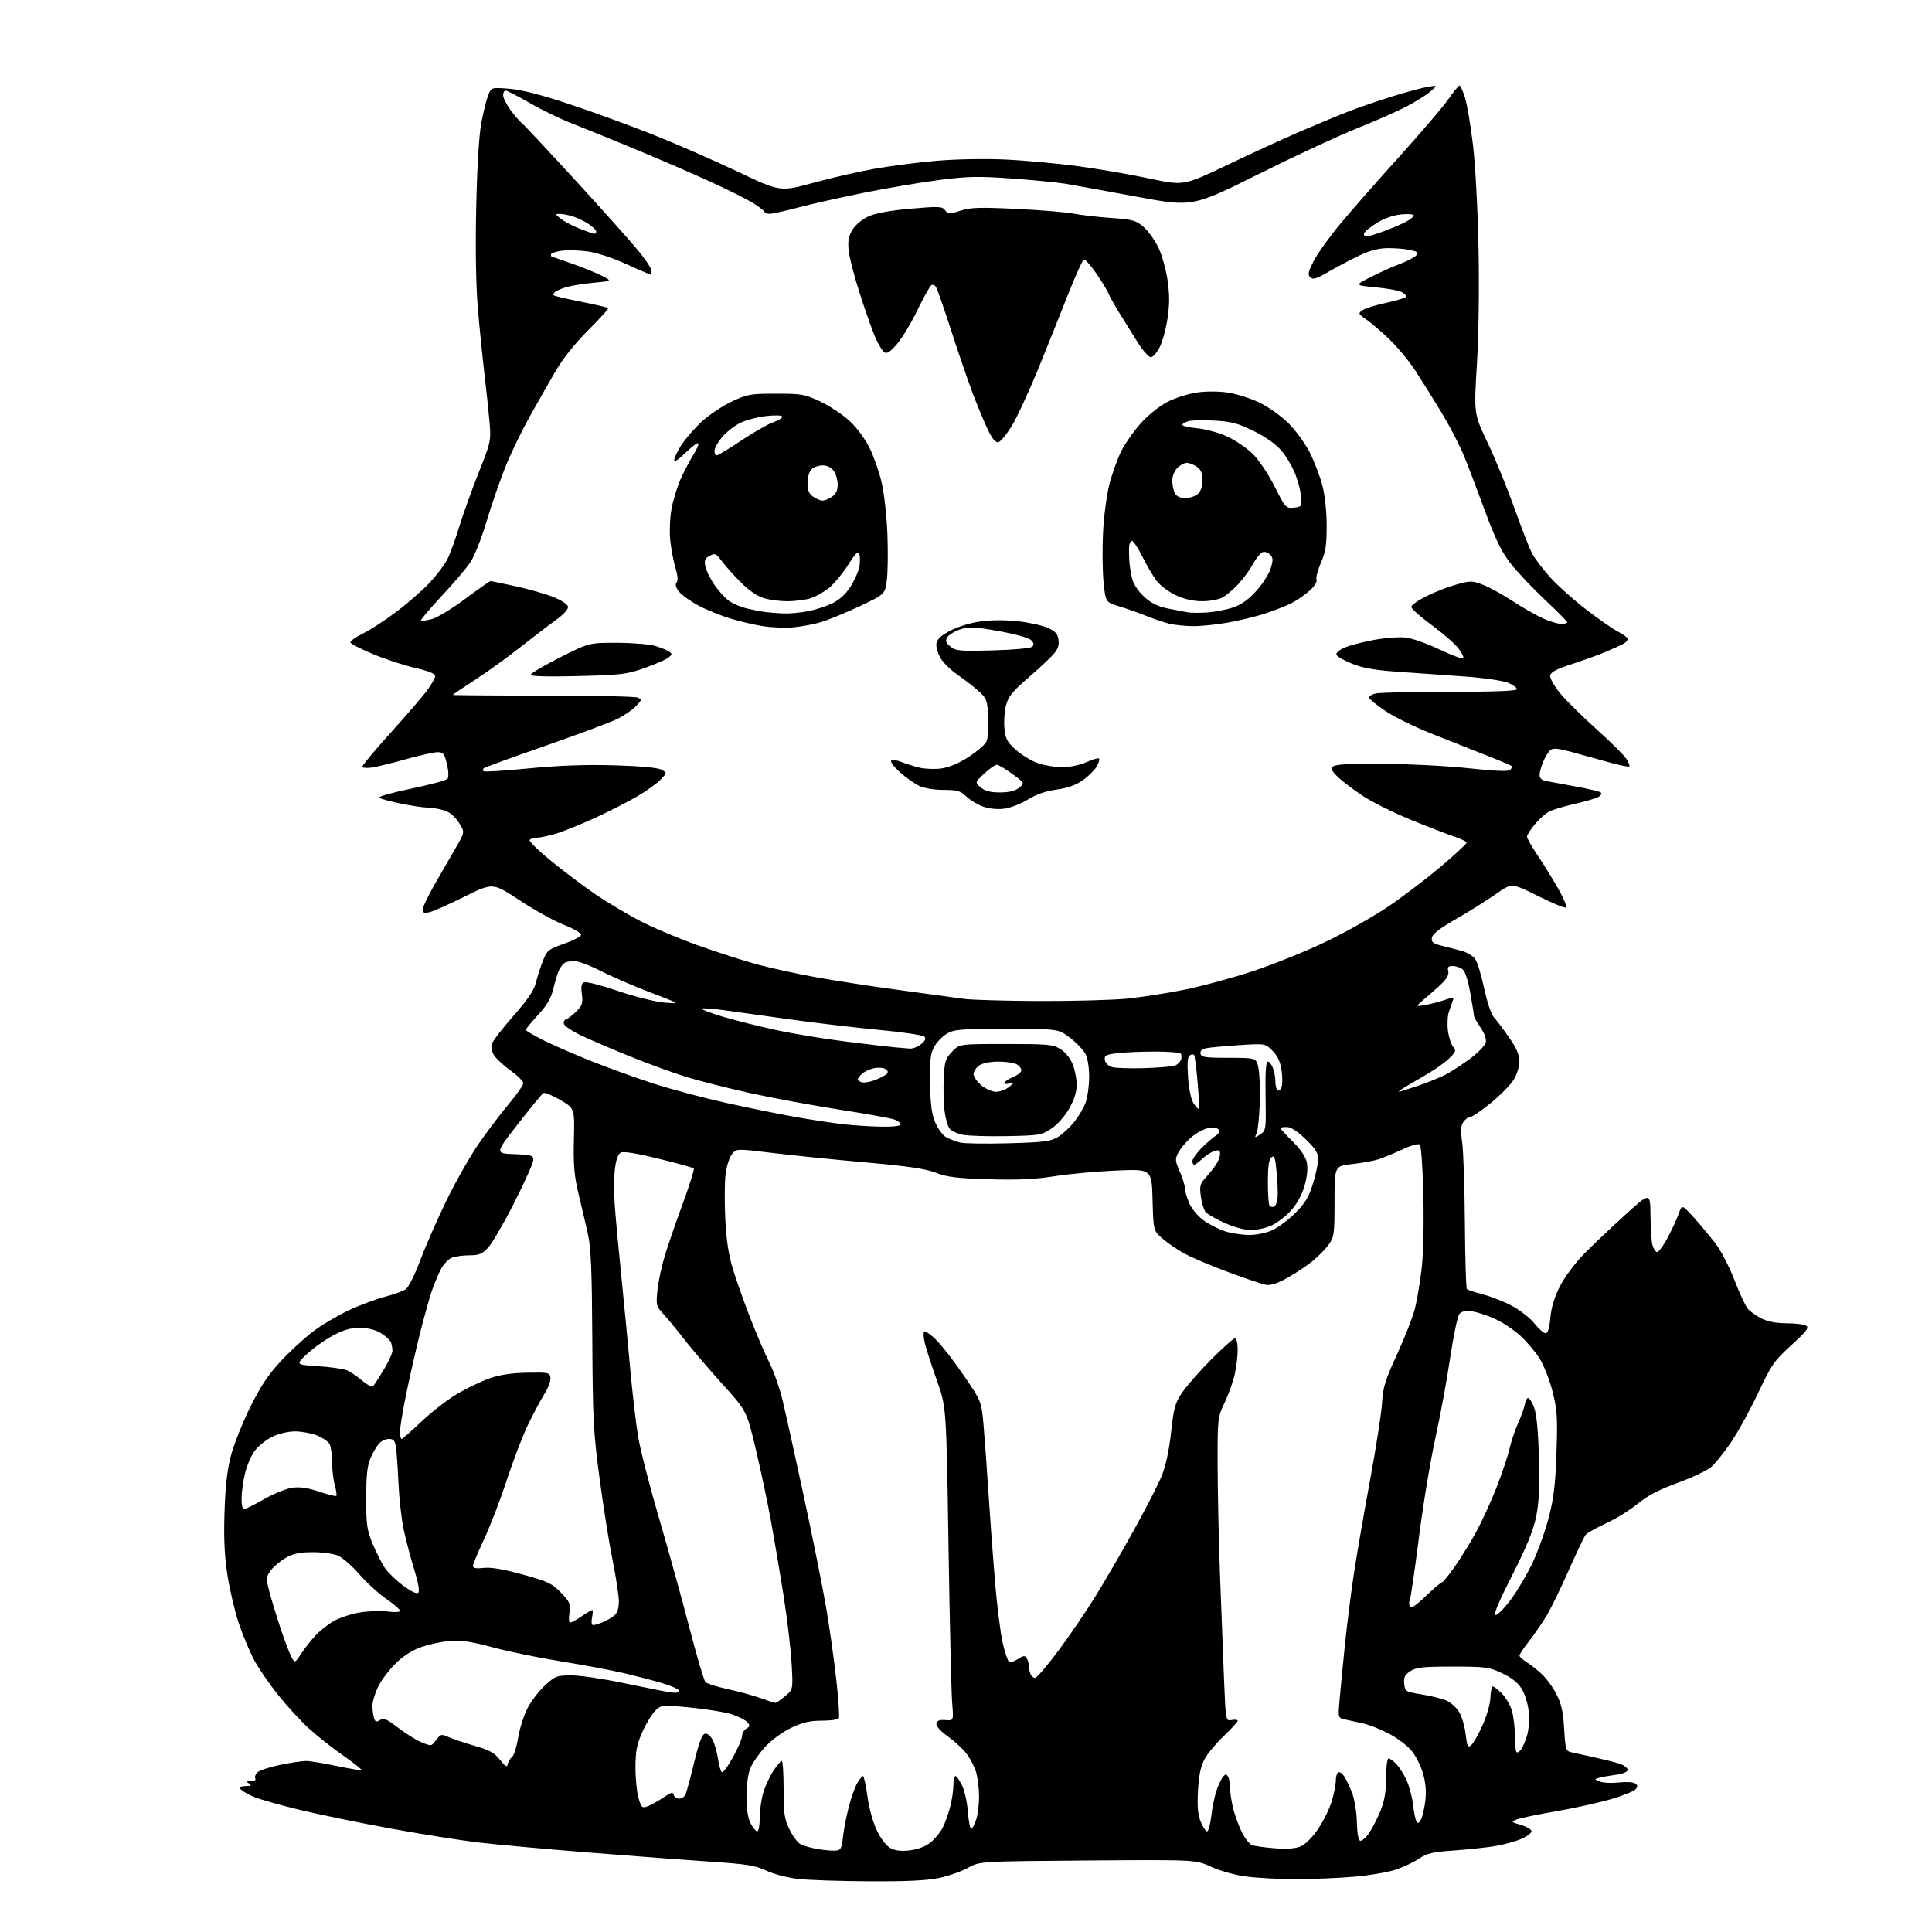 <?xml version="1.0" encoding="UTF-8" standalone="no"?>
<svg 
  version="1.1" 
  xmlns="http://www.w3.org/2000/svg" 
  xmlns:xlink="http://www.w3.org/1999/xlink" 
  xmlns:svg="http://www.w3.org/2000/svg"
  xmlns:rdf="http://www.w3.org/1999/02/22-rdf-syntax-ns#"
  xmlns:cc="http://creativecommons.org/ns#"
  xmlns:dc="http://purl.org/dc/elements/1.1/"
  viewBox="0 0 768 768"
  width="768"
  height="768"
>
<style>svg {background-color: white; }</style>"
<path stroke="none" fill="black" fill-rule="evenodd" d="M345.50,747.85C333.95,747.79 321.18,747.36 317.13,746.89C313.06,746.41 307.46,744.95 304.63,743.61C300.27,741.55 296.93,741.01 282.50,740.05C273.15,739.43 251.55,737.80 234.50,736.44C217.45,735.08 197.65,733.29 190.50,732.45C183.35,731.61 167.60,729.12 155.50,726.91C143.40,724.70 127.04,721.35 119.15,719.45C111.26,717.56 102.88,715.16 100.53,714.12C98.18,713.08 95.95,711.73 95.57,711.11C95.13,710.40 95.88,709.99 97.69,709.98C99.87,709.97 100.16,709.75 99.00,709.00C97.79,708.22 97.95,708.03 99.81,708.02C101.10,708.01 101.84,707.56 101.50,706.99C101.15,706.44 101.51,705.34 102.30,704.56C103.08,703.78 107.14,702.43 111.32,701.57C115.50,700.71 120.17,700.01 121.71,700.02C123.24,700.02 128.74,700.93 133.91,702.02C139.09,703.11 143.50,703.83 143.71,703.62C143.92,703.41 140.58,700.77 136.29,697.76C131.99,694.75 125.88,689.92 122.70,687.01C119.53,684.11 114.05,678.14 110.54,673.75C107.03,669.36 102.74,663.11 101.01,659.86C99.27,656.61 96.57,650.13 94.99,645.47C93.41,640.80 91.37,632.20 90.45,626.36C89.24,618.58 88.91,611.81 89.25,601.12C89.59,590.62 90.32,584.24 91.84,578.50C93.01,574.10 96.43,565.52 99.43,559.43C103.49,551.21 106.60,546.52 111.50,541.23C115.13,537.30 120.89,531.98 124.30,529.40C127.71,526.81 134.10,523.00 138.50,520.93C142.90,518.86 149.40,516.42 152.94,515.50C156.48,514.59 160.26,513.23 161.33,512.48C162.40,511.73 165.01,506.48 167.13,500.81C169.25,495.14 173.92,484.49 177.51,477.14C181.10,469.79 186.74,459.84 190.04,455.02C193.34,450.20 198.73,443.06 202.02,439.14C205.31,435.22 208.00,431.38 208.00,430.60C208.00,429.82 205.77,427.59 203.05,425.63C200.32,423.67 197.36,420.95 196.46,419.58C195.45,418.04 195.09,416.28 195.52,414.94C195.90,413.75 199.74,408.77 204.07,403.86C209.71,397.46 212.24,393.74 212.99,390.72C213.56,388.40 214.83,384.48 215.79,382.00C217.45,377.77 217.95,377.36 224.28,375.13C227.97,373.83 231.00,372.21 231.00,371.54C231.00,370.87 227.87,369.09 224.05,367.59C220.23,366.09 212.33,361.71 206.50,357.86C195.89,350.85 195.89,350.85 184.69,356.42C178.54,359.48 172.26,362.26 170.75,362.60C168.62,363.08 168.00,362.85 168.00,361.59C168.00,360.69 170.11,356.25 172.69,351.73C175.27,347.20 179.06,340.62 181.11,337.11C184.84,330.72 184.84,330.72 182.30,326.87C180.55,324.23 178.62,322.71 176.13,322.02C174.13,321.46 171.24,321.01 169.71,321.01C168.17,321.00 163.45,320.29 159.21,319.42C154.97,318.55 151.14,317.50 150.71,317.08C150.27,316.66 156.01,315.04 163.47,313.49C170.93,311.93 177.43,310.18 177.91,309.58C178.41,308.96 178.31,306.49 177.66,303.75C176.68,299.59 176.22,299.00 173.95,299.00C172.52,299.00 166.66,300.31 160.92,301.91C155.19,303.52 149.15,304.98 147.50,305.16C145.85,305.35 144.28,305.24 144.00,304.91C143.72,304.59 148.78,298.48 155.22,291.35C161.67,284.21 168.31,276.50 169.97,274.20C171.64,271.90 173.00,269.41 173.00,268.67C173.00,267.81 170.14,266.67 165.05,265.51C160.68,264.51 153.17,262.06 148.37,260.05C143.57,258.05 139.49,255.97 139.31,255.42C139.12,254.87 141.36,253.26 144.27,251.83C147.18,250.40 153.15,246.53 157.53,243.23C161.91,239.93 167.81,234.78 170.64,231.79C173.47,228.80 176.68,224.59 177.78,222.43C178.88,220.27 181.01,214.45 182.51,209.50C184.02,204.55 187.49,194.88 190.23,188.00C194.99,176.09 195.19,175.17 194.66,168.50C194.35,164.65 193.43,155.88 192.61,149.00C191.79,142.12 190.59,130.11 189.93,122.29C189.18,113.31 188.95,98.62 189.31,82.29C189.67,65.75 190.41,53.67 191.38,48.59C192.21,44.24 193.44,39.35 194.12,37.71C195.35,34.74 195.35,34.74 202.43,35.27C207.18,35.64 214.90,37.60 226.00,41.28C235.07,44.29 250.06,49.75 259.29,53.41C268.53,57.07 283.75,63.72 293.12,68.17C310.15,76.27 310.15,76.27 323.33,72.67C330.57,70.68 341.56,68.16 347.73,67.07C353.91,65.97 364.94,64.55 372.23,63.92C379.92,63.26 391.39,63.04 399.50,63.41C407.20,63.76 420.25,64.95 428.50,66.06C436.75,67.17 449.57,69.38 457.00,70.97C470.50,73.86 470.50,73.86 488.00,65.51C497.62,60.91 510.83,54.85 517.35,52.05C523.87,49.24 532.65,45.62 536.85,44.00C541.06,42.39 548.86,39.72 554.19,38.09C559.52,36.45 565.59,34.84 567.69,34.50C571.50,33.88 571.50,33.88 568.50,36.44C566.85,37.85 562.58,40.53 559.00,42.40C555.42,44.27 546.65,48.13 539.50,50.98C532.35,53.83 514.69,62.04 500.25,69.23C474.00,82.30 474.00,82.30 451.75,78.17C439.51,75.89 426.80,73.59 423.50,73.04C420.20,72.50 410.58,71.56 402.12,70.95C389.03,70.01 384.78,70.09 373.62,71.51C366.40,72.43 352.85,74.72 343.50,76.60C334.15,78.49 322.30,81.15 317.16,82.52C312.02,83.88 307.00,85.00 305.99,85.00C304.99,85.00 304.02,84.62 303.83,84.15C303.65,83.68 301.66,82.15 299.41,80.74C297.16,79.33 289.74,75.61 282.91,72.47C276.09,69.33 262.50,63.44 252.72,59.38C242.94,55.32 231.46,50.66 227.22,49.02C222.97,47.39 215.55,43.79 210.74,41.02C205.92,38.26 201.53,36.00 200.99,36.00C200.44,36.00 200.00,36.83 200.00,37.85C200.00,38.87 201.27,41.45 202.83,43.60C204.39,45.74 206.49,48.17 207.49,49.00C208.49,49.83 218.13,60.12 228.91,71.87C239.68,83.62 250.86,96.14 253.75,99.69C256.64,103.23 259.00,106.78 259.00,107.57C259.00,108.36 258.70,109.00 258.34,109.00C257.98,109.00 253.70,107.17 248.83,104.92C243.77,102.59 237.33,100.47 233.79,99.97C230.38,99.49 225.66,99.36 223.30,99.68C220.93,100.01 219.00,100.66 219.00,101.14C219.00,101.61 219.12,102.00 219.26,102.00C219.40,102.00 223.11,103.28 227.51,104.84C231.90,106.40 237.26,108.58 239.41,109.69C243.32,111.71 243.32,111.71 235.91,112.40C231.84,112.78 226.93,113.58 225.00,114.17C223.07,114.76 221.08,115.63 220.57,116.10C220.05,116.58 219.83,117.17 220.08,117.41C220.32,117.65 225.21,118.79 230.94,119.94C236.67,121.09 241.56,122.22 241.79,122.46C242.03,122.69 238.46,126.64 233.86,131.23C228.59,136.49 223.78,142.52 220.85,147.54C218.29,151.92 213.69,160.00 210.62,165.50C207.54,171.00 203.25,179.85 201.08,185.17C198.91,190.48 195.48,200.38 193.45,207.15C191.33,214.25 188.53,221.28 186.84,223.73C185.23,226.08 180.08,232.10 175.40,237.11C170.72,242.12 167.09,246.43 167.34,246.68C167.59,246.93 169.56,246.66 171.71,246.08C173.86,245.50 179.83,241.87 184.98,238.01C190.13,234.16 194.63,231.00 194.97,231.00C195.31,231.00 199.82,231.92 204.99,233.05C210.16,234.18 216.88,236.09 219.93,237.30C223.03,238.53 225.61,240.22 225.79,241.13C225.98,242.15 224.11,244.20 220.80,246.59C217.88,248.70 211.41,253.66 206.41,257.60C201.41,261.55 193.43,267.29 188.66,270.37C183.90,273.44 180.00,276.08 180.00,276.23C180.00,276.38 196.09,276.50 215.75,276.50C235.41,276.50 252.35,276.85 253.40,277.28C255.21,278.02 255.19,278.17 252.90,280.63C251.58,282.04 248.35,284.29 245.71,285.63C243.08,286.98 230.11,291.83 216.90,296.43C203.68,301.03 192.60,305.07 192.27,305.40C191.94,305.73 191.92,306.26 192.24,306.57C192.56,306.89 200.62,306.38 210.16,305.45C222.08,304.28 232.66,303.90 244.03,304.22C254.42,304.52 261.42,305.15 262.88,305.94C265.20,307.18 265.20,307.18 262.55,309.95C261.08,311.48 256.91,314.47 253.28,316.59C249.64,318.72 242.08,322.57 236.48,325.15C230.87,327.73 223.89,330.55 220.96,331.42C218.03,332.29 214.62,333.00 213.38,333.00C212.13,333.00 210.86,333.42 210.54,333.94C210.22,334.45 214.36,338.43 219.73,342.78C225.10,347.13 233.06,353.08 237.42,356.01C241.77,358.93 249.42,363.46 254.42,366.08C259.41,368.69 269.80,373.07 277.50,375.81C285.20,378.56 295.77,381.96 301.00,383.37C306.23,384.78 316.57,387.05 324.00,388.40C331.43,389.76 346.50,392.08 357.50,393.56C368.50,395.05 379.98,396.61 383.00,397.04C386.02,397.48 399.59,397.87 413.14,397.92C426.70,397.96 442.45,397.53 448.14,396.96C453.84,396.38 464.05,394.80 470.83,393.43C477.62,392.07 489.91,388.73 498.14,386.02C506.38,383.30 519.58,377.96 527.48,374.14C535.38,370.33 546.49,364.04 552.17,360.17C557.85,356.30 567.11,349.24 572.75,344.48C578.39,339.71 583.00,335.44 583.00,334.99C583.00,334.53 580.64,333.38 577.75,332.42C574.86,331.46 567.15,328.48 560.60,325.79C554.06,323.10 545.73,318.97 542.10,316.61C538.47,314.25 533.97,310.88 532.10,309.12C529.43,306.61 528.96,305.65 529.90,304.70C530.77,303.84 536.43,303.53 549.81,303.62C560.09,303.68 575.44,304.48 583.92,305.40C594.37,306.53 599.66,306.74 600.35,306.05C600.91,305.49 601.12,304.79 600.82,304.49C600.52,304.19 595.83,302.21 590.39,300.08C584.95,297.96 575.17,294.09 568.65,291.48C562.13,288.87 554.05,284.89 550.70,282.62C547.35,280.35 544.45,278.00 544.26,277.38C544.08,276.77 545.35,275.98 547.09,275.63C548.83,275.28 562.12,275.00 576.62,275.00C594.40,275.00 603.00,274.66 603.00,273.95C603.00,273.37 601.41,272.23 599.47,271.42C597.53,270.61 590.21,269.52 583.22,268.99C576.22,268.47 564.40,267.63 556.95,267.13C546.61,266.43 542.02,265.66 537.53,263.86C534.29,262.56 531.46,260.93 531.24,260.24C531.00,259.51 532.47,258.28 534.66,257.36C536.77,256.48 542.10,255.11 546.50,254.32C550.90,253.52 556.52,253.13 559.00,253.45C561.48,253.77 567.44,255.89 572.25,258.18C577.06,260.46 581.29,262.04 581.64,261.69C581.99,261.34 581.15,259.58 579.77,257.77C578.39,255.96 573.61,251.79 569.14,248.49C564.67,245.20 561.01,241.94 561.01,241.26C561.00,240.58 563.66,238.68 566.92,237.04C570.17,235.40 575.55,233.30 578.88,232.37C584.56,230.79 585.18,230.80 589.45,232.43C591.95,233.38 597.31,236.33 601.37,238.98C605.43,241.63 610.89,244.74 613.50,245.90C616.12,247.05 619.32,248.00 620.63,248.00C621.93,248.00 623.00,247.72 623.00,247.38C623.00,247.04 618.93,242.92 613.95,238.24C608.97,233.55 602.83,227.03 600.30,223.74C596.83,219.24 594.36,214.14 590.31,203.13C587.35,195.08 583.55,185.12 581.86,181.00C580.17,176.88 576.18,169.19 572.99,163.92C569.80,158.66 565.15,151.23 562.67,147.42C560.19,143.62 555.54,137.98 552.33,134.90C549.12,131.82 544.98,128.26 543.11,126.99C539.96,124.83 539.85,124.58 541.54,123.35C542.54,122.62 546.87,121.27 551.18,120.34C555.48,119.42 559.00,118.30 559.00,117.86C559.00,117.43 558.13,116.61 557.07,116.04C556.01,115.47 551.40,114.65 546.82,114.21C538.50,113.42 538.50,113.42 544.75,110.20C548.18,108.42 553.43,106.06 556.41,104.95C559.38,103.84 562.34,102.29 562.98,101.52C563.94,100.37 563.45,99.98 560.32,99.33C558.22,98.90 554.16,98.59 551.31,98.65C547.71,98.72 544.19,99.70 539.81,101.83C536.34,103.53 530.94,106.39 527.81,108.21C523.16,110.89 521.88,111.26 520.82,110.21C519.76,109.16 520.04,107.94 522.35,103.53C523.91,100.56 528.66,93.94 532.93,88.81C537.19,83.69 547.72,71.71 556.32,62.19C564.92,52.67 573.66,42.44 575.73,39.45C577.80,36.47 579.80,34.02 580.17,34.01C580.54,34.01 581.52,36.14 582.35,38.75C583.17,41.36 584.60,49.80 585.52,57.50C586.46,65.38 587.43,83.31 587.73,98.50C588.06,114.72 587.80,133.29 587.08,145.01C585.89,164.52 585.89,164.52 591.37,176.01C594.38,182.33 599.14,193.96 601.95,201.85C604.76,209.74 607.91,217.84 608.95,219.85C609.99,221.86 613.20,226.13 616.09,229.35C618.97,232.56 625.40,238.34 630.38,242.18C635.35,246.03 641.13,250.04 643.21,251.11C645.30,252.17 647.00,253.45 647.00,253.96C647.00,254.47 646.44,255.24 645.75,255.68C645.06,256.11 642.02,257.53 639.00,258.83C635.98,260.13 629.67,262.43 625.00,263.94C618.58,266.01 616.43,267.15 616.23,268.59C616.08,269.66 617.84,272.77 620.23,275.64C622.58,278.47 629.05,284.88 634.62,289.87C640.19,294.87 645.51,300.13 646.45,301.56C647.39,303.00 647.94,304.40 647.66,304.67C647.39,304.94 643.64,304.17 639.33,302.96C635.02,301.75 628.39,299.91 624.59,298.88C619.28,297.45 617.36,297.28 616.29,298.18C615.52,298.82 614.24,300.89 613.44,302.79C612.65,304.69 612.00,307.08 612.00,308.10C612.00,309.23 612.89,310.14 614.25,310.42C615.49,310.67 620.77,311.63 626.00,312.57C631.23,313.50 635.89,314.61 636.36,315.04C636.83,315.47 636.34,316.29 635.26,316.86C634.19,317.44 629.97,318.66 625.90,319.58C621.83,320.49 617.30,321.85 615.84,322.60C614.38,323.35 611.79,325.65 610.09,327.71C608.39,329.77 607.00,331.97 607.00,332.60C607.00,333.22 609.01,336.73 611.47,340.40C613.93,344.06 617.58,350.00 619.58,353.58C621.59,357.17 622.93,360.40 622.57,360.76C622.21,361.12 617.19,359.06 611.41,356.19C600.91,350.97 600.91,350.97 594.70,355.36C591.29,357.78 584.23,362.21 579.00,365.21C572.31,369.04 569.41,371.28 569.19,372.77C568.93,374.52 569.62,375.07 573.19,375.96C575.56,376.54 579.19,377.49 581.25,378.05C583.32,378.62 585.68,380.11 586.51,381.37C587.33,382.62 588.90,387.87 590.00,393.01C591.17,398.46 592.80,403.24 593.89,404.44C594.93,405.57 597.63,409.16 599.89,412.42C602.84,416.67 604.00,419.34 603.99,421.92C603.99,423.89 602.98,427.15 601.74,429.17C600.51,431.18 596.43,435.35 592.67,438.42C588.91,441.49 585.22,444.00 584.47,444.00C583.73,444.00 582.49,444.88 581.74,445.97C580.67,447.48 580.56,449.36 581.24,454.22C581.73,457.67 582.21,472.05 582.31,486.17C582.41,500.28 582.77,512.10 583.10,512.43C583.43,512.76 586.32,513.71 589.52,514.55C592.72,515.38 597.92,517.44 601.07,519.12C604.23,520.80 608.22,523.94 609.95,526.09C611.68,528.24 613.69,530.00 614.41,530.00C615.29,530.00 615.91,527.98 616.28,523.87C616.65,519.77 617.91,515.61 620.09,511.33C621.89,507.77 626.05,502.16 629.43,498.71C632.77,495.29 640.12,488.31 645.76,483.18C656.00,473.86 656.00,473.86 656.10,483.18C656.15,488.31 656.50,493.59 656.88,494.93C657.25,496.26 658.04,497.51 658.62,497.71C659.21,497.90 661.13,495.36 662.88,492.07C664.64,488.77 666.65,484.43 667.34,482.42C668.61,478.77 668.61,478.77 673.45,484.13C676.11,487.09 680.00,491.76 682.10,494.53C684.19,497.30 687.55,503.82 689.55,509.03C691.55,514.24 693.94,519.34 694.85,520.36C695.76,521.38 698.17,523.06 700.21,524.11C702.67,525.36 706.04,526.01 710.21,526.02C713.67,526.02 717.17,526.47 718.00,527.01C719.21,527.80 718.09,529.27 712.09,534.72C705.29,540.90 704.22,542.44 698.94,553.63C695.78,560.32 690.93,569.16 688.17,573.26C685.40,577.35 681.80,581.83 680.17,583.21C678.53,584.58 672.54,587.40 666.85,589.48C659.45,592.18 654.93,594.54 651.00,597.77C647.98,600.26 642.34,603.74 638.48,605.52C634.62,607.29 630.95,609.36 630.33,610.12C629.71,610.88 626.66,617.28 623.54,624.34C620.42,631.41 616.46,639.51 614.75,642.34C613.04,645.18 609.92,649.70 607.82,652.38C605.72,655.06 604.00,657.64 604.00,658.11C604.00,658.57 605.24,659.72 606.75,660.66C608.26,661.59 611.00,663.74 612.84,665.43C614.68,667.12 617.33,670.75 618.73,673.49C620.69,677.33 621.39,680.51 621.78,687.26C622.23,695.17 622.49,696.08 624.39,696.50C625.55,696.76 629.65,697.66 633.50,698.51C637.35,699.36 641.96,700.52 643.75,701.10C645.54,701.68 647.00,702.77 647.00,703.52C647.00,704.38 645.27,705.11 642.25,705.52C639.64,705.88 636.61,706.42 635.52,706.73C633.69,707.24 633.72,707.35 636.02,708.21C637.38,708.73 640.75,708.88 643.50,708.56C646.25,708.25 649.15,708.40 649.94,708.92C651.05,709.64 651.11,710.16 650.20,711.26C649.55,712.04 645.08,713.83 640.26,715.24C635.44,716.65 625.65,718.80 618.50,720.03C611.35,721.26 604.38,722.70 603.00,723.25C600.55,724.21 600.57,724.25 604.42,725.38C606.58,726.00 608.53,727.08 608.76,727.78C609.00,728.50 607.34,729.85 604.82,730.96C602.43,732.02 597.55,733.35 593.98,733.91C590.42,734.48 583.07,735.25 577.66,735.62C569.53,736.19 567.19,736.74 564.16,738.79C562.15,740.16 558.05,742.12 555.06,743.15C552.06,744.18 544.64,745.47 538.56,746.00C532.48,746.54 522.02,746.99 515.32,746.99C508.62,747.00 499.62,746.52 495.32,745.94C490.85,745.34 484.89,743.68 481.42,742.07C475.33,739.26 475.33,739.26 432.38,739.58C389.43,739.90 389.43,739.90 384.81,742.48C382.27,743.90 377.11,745.72 373.35,746.51C368.48,747.55 360.42,747.93 345.50,747.85zM332.00,735.65C334.26,735.51 334.56,734.98 335.12,730.00C335.47,726.98 336.52,721.58 337.47,718.00C338.41,714.42 339.91,710.26 340.81,708.75C341.70,707.24 342.71,706.00 343.06,706.00C343.41,706.00 344.21,709.71 344.85,714.25C345.56,719.28 347.08,724.65 348.75,728.00C350.49,731.49 352.53,733.99 354.31,734.84C356.22,735.74 358.74,735.95 362.11,735.49C365.21,735.06 368.21,733.85 370.08,732.28C371.72,730.90 373.80,728.35 374.69,726.63C375.58,724.91 376.91,721.25 377.64,718.50C378.38,715.75 378.98,711.81 378.99,709.75C378.99,707.69 379.37,706.00 379.81,706.00C380.26,706.00 381.45,707.69 382.44,709.75C383.44,711.81 384.49,716.54 384.76,720.25C385.04,723.96 385.62,727.00 386.06,727.00C386.49,727.00 387.39,725.34 388.06,723.31C388.73,721.29 389.24,716.98 389.19,713.75C389.15,710.51 388.58,706.21 387.93,704.18C387.28,702.16 385.63,699.00 384.26,697.17C382.89,695.33 379.55,692.24 376.84,690.29C373.75,688.07 372.03,686.14 372.24,685.12C372.48,683.96 373.50,683.57 375.83,683.76C379.09,684.02 379.09,684.02 378.49,676.76C378.17,672.77 377.51,644.71 377.04,614.40C376.18,559.30 376.18,559.30 372.47,548.90C370.44,543.18 368.30,536.59 367.72,534.25C367.14,531.91 366.97,529.69 367.35,529.32C367.73,528.94 369.86,530.40 372.08,532.56C374.31,534.73 379.28,541.13 383.14,546.80C390.16,557.09 390.16,557.09 391.00,566.80C391.46,572.13 392.36,584.60 393.00,594.50C393.63,604.40 394.79,620.06 395.58,629.31C396.36,638.55 397.71,649.23 398.58,653.04C399.45,656.86 400.59,660.25 401.12,660.58C401.65,660.90 403.25,660.41 404.67,659.48C406.80,658.09 407.40,658.03 408.11,659.14C408.58,659.89 408.98,661.25 408.98,662.17C408.99,663.09 409.27,664.55 409.61,665.42C409.94,666.29 410.77,667.00 411.45,667.00C412.13,667.00 416.28,662.16 420.67,656.25C425.07,650.34 431.60,640.77 435.19,635.00C438.78,629.23 445.68,617.36 450.53,608.62C455.37,599.89 460.45,589.99 461.82,586.62C463.41,582.70 464.74,576.51 465.52,569.37C466.61,559.42 467.10,557.71 470.07,553.37C471.91,550.69 477.11,544.79 481.63,540.25C486.16,535.71 490.34,532.00 490.93,532.00C491.53,532.00 492.00,533.95 492.00,536.45C492.00,538.90 491.50,543.24 490.88,546.11C490.27,548.97 488.47,554.05 486.88,557.41C484.03,563.44 484.00,563.67 484.02,582.00C484.03,592.17 484.46,611.98 484.97,626.00C485.49,640.02 486.21,658.85 486.58,667.84C487.25,684.19 487.25,684.19 489.63,683.73C490.93,683.48 492.00,683.63 492.00,684.06C492.00,684.49 489.48,687.24 486.40,690.17C483.32,693.10 479.87,697.30 478.72,699.50C477.25,702.33 476.52,706.00 476.21,712.02C475.89,718.27 476.19,721.52 477.34,724.27C478.20,726.32 479.33,728.00 479.85,728.00C480.37,728.00 481.13,725.20 481.53,721.77C481.92,718.35 482.87,713.77 483.64,711.61C484.40,709.44 485.54,707.05 486.18,706.29C487.11,705.17 487.48,705.15 488.15,706.20C488.60,706.92 488.98,709.08 489.00,711.00C489.01,712.92 489.62,716.75 490.36,719.50C491.09,722.25 492.64,726.36 493.80,728.63C494.97,730.90 496.72,733.07 497.71,733.46C498.69,733.85 502.74,734.41 506.70,734.72C511.49,735.09 514.95,734.85 517.02,733.99C518.88,733.22 521.66,730.45 523.96,727.05C526.08,723.94 528.52,718.98 529.40,716.02C530.28,713.06 531.00,709.40 531.00,707.88C531.00,706.36 531.43,704.85 531.96,704.53C532.48,704.20 533.59,704.97 534.42,706.23C535.25,707.50 536.67,710.55 537.58,713.02C538.49,715.48 539.30,720.61 539.38,724.42C539.47,728.57 539.98,731.49 540.66,731.72C541.28,731.93 542.82,730.66 544.07,728.91C545.32,727.15 547.38,723.19 548.65,720.11C550.36,715.94 550.96,712.52 550.98,706.75C550.99,702.48 551.43,699.00 551.96,699.00C552.49,699.00 553.90,700.01 555.09,701.25C556.27,702.49 558.11,705.41 559.17,707.75C560.23,710.09 561.36,714.36 561.68,717.25C562.00,720.14 562.60,723.13 563.01,723.91C563.61,725.03 563.98,724.90 564.86,723.27C565.46,722.13 566.25,718.76 566.60,715.77C567.03,712.06 566.73,708.61 565.65,704.91C564.78,701.94 562.74,697.89 561.11,695.93C559.48,693.97 555.53,690.96 552.32,689.26C549.12,687.55 544.48,685.69 542.00,685.13C539.52,684.57 536.24,683.85 534.69,683.52C531.89,682.93 531.89,682.93 532.51,675.72C532.85,671.75 533.79,661.98 534.61,654.00C535.42,646.02 537.01,633.42 538.13,626.00C539.25,618.58 542.15,601.72 544.59,588.53C547.03,575.35 549.19,561.40 549.40,557.53C549.73,551.57 550.63,548.66 555.31,538.46C558.35,531.85 561.53,523.75 562.38,520.46C563.23,517.18 564.45,510.05 565.09,504.62C565.78,498.77 566.07,486.83 565.81,475.35C565.56,464.69 564.94,455.55 564.43,455.04C563.86,454.48 561.17,455.20 557.50,456.91C554.20,458.44 549.92,460.21 548.00,460.83C546.08,461.46 541.35,462.32 537.50,462.74C530.50,463.51 530.50,463.51 530.50,477.50C530.50,490.51 530.34,491.73 528.20,494.72C526.94,496.50 524.01,499.48 521.70,501.35C519.39,503.23 514.90,506.21 511.72,507.99C507.75,510.21 505.10,511.07 503.22,510.73C501.73,510.46 495.00,508.20 488.29,505.70C481.57,503.21 473.79,499.92 470.99,498.40C468.19,496.88 464.24,494.19 462.20,492.43C458.50,489.23 458.50,489.23 458.16,476.96C457.83,464.70 457.83,464.70 443.66,465.31C435.87,465.65 424.82,466.67 419.09,467.58C411.38,468.80 404.63,469.11 393.09,468.77C380.35,468.39 376.49,467.92 372.00,466.18C367.86,464.59 360.92,463.56 344.00,462.06C331.62,460.97 315.03,459.28 307.13,458.32C292.76,456.57 292.76,456.57 290.95,458.81C289.95,460.04 288.82,463.61 288.43,466.74C288.04,469.87 287.98,477.84 288.31,484.46C288.73,493.01 289.61,498.82 291.35,504.50C292.69,508.90 295.81,517.70 298.28,524.05C300.75,530.40 304.16,538.35 305.85,541.71C307.55,545.07 309.85,551.57 310.97,556.16C312.09,560.75 315.91,578.00 319.46,594.50C323.01,611.00 327.03,631.02 328.40,639.00C329.76,646.98 331.59,659.95 332.45,667.82C333.32,675.70 333.77,682.57 333.45,683.07C333.14,683.58 330.10,684.00 326.69,684.00C321.96,684.00 319.09,684.67 314.50,686.85C310.99,688.52 306.71,691.65 304.17,694.41C301.79,697.00 299.15,700.78 298.30,702.81C297.37,705.03 296.75,709.50 296.74,714.05C296.74,719.13 297.28,722.64 298.39,724.80C299.31,726.56 300.49,728.00 301.03,728.00C301.56,728.00 302.00,725.60 302.00,722.66C302.00,719.72 302.64,715.18 303.43,712.56C304.22,709.95 306.02,706.05 307.45,703.90C308.87,701.76 310.36,700.00 310.76,700.00C311.17,700.00 311.50,705.07 311.50,711.25C311.50,721.03 311.81,723.12 313.85,727.27C315.14,729.89 317.11,732.52 318.22,733.12C319.33,733.71 322.33,734.56 324.87,735.00C327.42,735.44 330.62,735.74 332.00,735.65zM257.57,717.97C258.95,717.45 261.75,715.88 263.79,714.49C266.81,712.43 267.56,712.24 267.82,713.48C268.00,714.32 268.97,715.00 269.97,715.00C270.97,715.00 272.12,714.21 272.54,713.25C272.95,712.29 274.49,706.55 275.96,700.50C277.89,692.56 279.09,689.41 280.26,689.19C281.23,689.00 282.46,690.02 283.31,691.69C284.10,693.23 285.05,696.63 285.43,699.23C285.81,701.83 286.50,704.19 286.97,704.48C287.43,704.77 289.43,702.06 291.41,698.47C293.38,694.87 295.00,691.07 295.00,690.02C295.00,688.96 295.77,687.67 296.70,687.15C298.10,686.36 298.18,685.92 297.14,684.67C296.45,683.83 293.78,682.43 291.21,681.56C288.65,680.68 281.25,679.45 274.77,678.81C263.16,677.68 262.95,677.70 260.60,679.91C259.28,681.15 256.95,684.94 255.43,688.33C253.16,693.37 252.64,695.96 252.61,702.50C252.59,706.90 253.13,712.40 253.81,714.71C254.98,718.66 255.22,718.87 257.57,717.97zM201.83,701.26C202.02,700.29 202.78,699.02 203.53,698.43C204.29,697.84 205.36,694.49 205.92,690.99C206.49,687.49 208.10,682.28 209.50,679.42C210.90,676.56 214.05,672.37 216.50,670.11C220.73,666.21 221.27,666.00 227.23,666.00C230.68,666.01 240.03,667.38 248.00,669.07C255.97,670.75 264.19,672.38 266.25,672.69C268.64,673.06 270.00,672.87 270.00,672.17C270.00,671.57 266.96,670.18 263.25,669.08C259.54,667.98 252.46,666.14 247.53,665.00C242.59,663.85 231.57,661.79 223.03,660.43C214.49,659.06 202.32,656.56 196.00,654.87C186.85,652.42 183.26,651.91 178.43,652.34C175.10,652.64 169.91,653.81 166.91,654.93C163.38,656.26 159.80,658.66 156.78,661.74C154.21,664.36 151.19,668.52 150.07,671.00C148.96,673.48 148.04,676.62 148.04,678.00C148.03,679.38 148.29,681.49 148.62,682.69C149.11,684.53 149.50,684.70 151.02,683.76C152.53,682.81 153.73,683.32 158.22,686.78C161.18,689.07 165.37,691.68 167.54,692.58C171.45,694.22 171.50,694.21 173.38,691.70C175.16,689.30 175.45,689.24 178.39,690.55C180.10,691.31 184.76,692.87 188.74,694.01C194.53,695.66 196.53,696.77 198.74,699.55C200.95,702.34 201.57,702.68 201.83,701.26zM604.67,695.43C605.43,694.40 606.53,691.75 607.13,689.53C607.73,687.31 607.98,683.13 607.68,680.23C607.38,677.33 606.14,673.34 604.91,671.35C603.39,668.90 600.89,666.90 597.09,665.12C591.89,662.68 590.52,662.50 577.46,662.50C565.58,662.50 562.98,662.78 560.65,664.31C558.43,665.76 557.94,666.75 558.19,669.29C558.49,672.38 558.69,672.50 565.07,673.54C568.69,674.13 573.07,675.20 574.81,675.92C576.56,676.64 578.87,678.68 579.96,680.44C581.05,682.20 582.24,686.20 582.61,689.33C583.19,694.26 583.48,694.85 584.79,693.76C585.63,693.07 587.64,689.58 589.26,686.00C590.89,682.42 592.31,677.60 592.42,675.27C592.54,672.94 592.88,670.78 593.19,670.47C593.50,670.16 595.15,671.30 596.85,673.01C598.56,674.71 600.45,677.96 601.06,680.22C601.67,682.48 602.18,686.85 602.20,689.92C602.22,692.99 602.48,695.91 602.77,696.40C603.06,696.90 603.92,696.46 604.67,695.43zM308.17,676.93C308.54,676.97 310.29,675.78 312.06,674.29C315.28,671.59 315.28,671.59 314.66,661.04C314.31,655.24 312.90,643.30 311.52,634.50C310.13,625.70 307.85,612.20 306.45,604.50C305.04,596.80 302.29,583.83 300.34,575.67C296.79,560.84 296.79,560.84 287.15,550.17C281.84,544.30 275.06,536.35 272.07,532.50C269.09,528.65 265.31,524.06 263.68,522.30C260.85,519.25 260.74,518.82 261.36,512.79C261.72,509.32 263.05,503.11 264.32,498.99C265.59,494.87 268.81,485.54 271.48,478.25C274.15,470.96 276.09,464.75 275.79,464.46C275.49,464.16 269.23,462.42 261.87,460.61C253.32,458.49 247.90,457.61 246.82,458.15C245.70,458.71 244.91,460.87 244.44,464.64C244.05,467.74 244.03,474.38 244.40,479.39C244.76,484.40 245.93,497.05 247.00,507.50C248.07,517.95 249.65,534.38 250.51,544.00C251.37,553.62 252.78,565.77 253.65,571.00C254.51,576.23 258.26,590.85 261.98,603.50C265.69,616.15 271.12,635.73 274.03,647.00C276.95,658.27 279.83,668.01 280.42,668.64C281.01,669.26 285.02,670.53 289.31,671.47C293.61,672.40 299.46,673.99 302.31,675.01C305.17,676.02 307.80,676.89 308.17,676.93zM119.72,657.36C121.12,655.24 123.68,652.00 125.39,650.16C127.10,648.33 130.30,645.78 132.50,644.49C134.70,643.20 139.30,641.65 142.72,641.03C146.14,640.42 151.20,640.22 153.97,640.59C156.99,640.99 159.00,640.87 159.00,640.30C159.00,639.77 156.52,637.62 153.48,635.53C150.45,633.44 145.62,629.03 142.76,625.72C139.89,622.42 136.09,619.10 134.31,618.36C132.52,617.61 128.01,617.01 124.28,617.02C119.12,617.03 116.57,617.57 113.59,619.27C111.45,620.49 108.77,622.73 107.65,624.24C105.76,626.80 105.71,627.36 106.96,632.24C107.69,635.13 109.63,641.55 111.27,646.50C112.90,651.45 114.90,656.79 115.70,658.36C117.17,661.22 117.17,661.22 119.72,657.36zM235.83,646.00C236.42,646.00 238.16,645.46 239.70,644.81C241.24,644.15 243.29,642.96 244.25,642.15C245.40,641.20 246.00,639.27 246.00,636.58C246.00,634.33 244.90,627.08 243.56,620.49C242.21,613.89 239.88,599.27 238.38,588.00C235.88,569.35 235.62,564.35 235.45,532.50C235.30,504.78 234.93,496.04 233.68,490.50C232.82,486.65 231.15,479.47 229.97,474.55C228.25,467.34 227.89,463.18 228.13,453.10C228.44,440.59 228.44,440.59 222.71,437.25C219.55,435.40 216.53,434.17 215.99,434.51C215.45,434.84 210.90,440.38 205.88,446.81C196.76,458.50 196.76,458.50 204.38,458.79C211.26,459.06 212.00,459.28 212.00,461.11C212.00,462.22 208.61,469.81 204.47,477.99C200.34,486.16 195.65,494.23 194.07,495.92C191.68,498.48 190.44,499.00 186.66,499.00C184.17,499.00 180.99,499.43 179.61,499.96C178.22,500.49 176.22,502.63 175.16,504.71C174.10,506.79 172.47,510.75 171.54,513.50C170.61,516.25 168.51,523.84 166.87,530.36C165.24,536.88 162.80,547.63 161.45,554.25C160.10,560.86 159.00,567.56 159.00,569.14C159.00,570.71 159.29,572.00 159.63,572.00C159.98,572.00 163.53,568.90 167.52,565.11C171.50,561.33 177.86,556.39 181.64,554.14C185.42,551.90 191.21,549.11 194.51,547.95C198.66,546.49 203.26,545.79 209.50,545.67C218.04,545.51 218.52,545.61 218.81,547.68C218.98,548.87 217.92,551.76 216.45,554.08C214.98,556.41 212.03,561.93 209.89,566.35C207.76,570.76 203.94,580.71 201.42,588.44C198.89,596.17 194.84,606.72 192.41,611.88C189.99,617.05 188.00,621.83 188.00,622.51C188.00,623.38 189.28,623.61 192.29,623.27C195.25,622.94 200.07,623.76 207.85,625.91C217.95,628.72 219.53,629.47 223.05,633.17C226.61,636.92 226.92,637.66 226.36,641.15C226.02,643.27 226.15,645.00 226.64,645.00C227.13,645.00 229.19,643.88 231.21,642.50C233.24,641.12 235.13,640.00 235.42,640.00C235.71,640.00 235.68,641.35 235.35,643.00C234.98,644.85 235.16,646.00 235.83,646.00zM594.54,642.00C595.34,642.00 598.09,639.19 600.65,635.75C603.20,632.31 607.06,625.77 609.22,621.21C611.37,616.64 614.27,608.54 615.66,603.21C617.64,595.57 618.30,590.09 618.72,577.49C619.20,563.35 619.02,560.51 617.14,553.10C615.98,548.49 613.64,542.56 611.96,539.93C610.27,537.30 606.86,533.28 604.37,530.99C601.88,528.70 597.38,525.69 594.36,524.31C591.34,522.92 587.19,521.57 585.14,521.29C582.50,520.94 581.04,521.25 580.11,522.37C579.39,523.23 577.76,531.04 576.47,539.72C575.19,548.40 572.54,562.80 570.57,571.71C568.60,580.63 565.64,598.56 563.99,611.57C562.34,624.57 560.73,635.63 560.41,636.15C560.09,636.67 560.07,637.75 560.38,638.55C560.79,639.62 562.49,638.53 566.72,634.51C569.89,631.48 572.81,629.00 573.20,629.00C573.58,629.00 575.88,626.19 578.30,622.75C580.71,619.31 584.55,613.09 586.82,608.93C589.09,604.77 592.70,596.89 594.84,591.43C596.99,585.97 599.32,579.02 600.02,576.00C600.72,572.98 602.31,568.25 603.55,565.50C604.79,562.75 605.97,559.47 606.16,558.21C606.35,556.95 606.90,555.83 607.40,555.71C607.89,555.59 608.98,557.30 609.81,559.50C610.83,562.23 611.45,568.60 611.74,579.50C612.06,591.42 611.77,597.41 610.62,603.00C609.51,608.41 606.84,614.90 601.08,626.25C595.56,637.11 593.53,642.00 594.54,642.00zM166.28,633.12C166.88,632.52 166.27,629.08 164.64,623.83C163.22,619.25 161.34,612.12 160.47,608.00C159.59,603.88 158.66,595.55 158.39,589.50C158.12,583.45 157.68,577.04 157.40,575.25C157.01,572.67 156.44,572.00 154.61,572.00C153.34,572.00 151.58,572.80 150.69,573.79C149.80,574.77 148.29,577.36 147.33,579.54C145.99,582.58 145.58,586.28 145.57,595.50C145.56,606.19 145.85,608.19 148.18,613.80C149.62,617.26 151.81,621.56 153.04,623.35C154.27,625.15 157.54,628.29 160.31,630.34C163.47,632.68 165.69,633.71 166.28,633.12zM96.91,600.00C97.41,600.00 101.01,598.19 104.91,595.98C108.82,593.77 113.92,591.70 116.25,591.38C119.22,590.98 122.42,591.45 126.87,592.95C130.37,594.13 133.44,594.89 133.69,594.64C133.94,594.39 133.67,592.46 133.08,590.34C132.49,588.23 132.01,584.11 132.01,581.18C132.00,578.26 131.56,575.05 131.03,574.05C130.50,573.06 128.24,571.51 126.01,570.62C123.78,569.73 119.86,569.00 117.30,569.00C114.60,569.00 110.80,569.89 108.29,571.10C105.90,572.26 102.77,574.74 101.34,576.63C99.90,578.51 98.12,582.62 97.38,585.77C96.64,588.92 96.02,593.41 96.02,595.75C96.01,598.09 96.41,600.00 96.91,600.00zM148.24,551.13C148.64,550.74 150.55,547.80 152.49,544.59C154.42,541.38 156.00,537.95 156.00,536.96C156.00,535.97 155.73,534.46 155.40,533.60C155.07,532.74 153.29,531.11 151.44,529.96C149.26,528.61 146.34,527.87 143.11,527.85C139.41,527.82 136.65,528.60 132.32,530.92C129.12,532.64 124.47,535.94 122.00,538.27C117.50,542.50 117.50,542.50 126.50,543.09C131.45,543.41 136.62,544.16 138.00,544.75C139.38,545.35 142.07,547.18 144.00,548.83C145.93,550.48 147.83,551.52 148.24,551.13zM496.50,490.91C499.39,490.94 503.29,490.14 505.75,489.03C508.08,487.97 512.21,484.88 514.92,482.18C518.81,478.29 520.28,475.84 521.92,470.52C523.06,466.82 524.00,462.40 524.00,460.71C524.00,458.33 522.87,456.55 519.00,452.82C515.74,449.67 513.14,448.00 511.50,448.00C510.13,448.00 509.00,448.20 509.00,448.45C509.00,448.70 511.22,451.12 513.93,453.84C517.24,457.15 519.08,459.93 519.53,462.30C519.94,464.50 519.57,467.96 518.56,471.46C517.54,474.96 515.52,478.64 513.21,481.20C511.17,483.46 507.70,486.13 505.50,487.13C503.30,488.14 499.63,488.97 497.34,488.98C494.89,488.99 490.59,487.84 486.84,486.15C483.35,484.59 479.94,482.63 479.25,481.80C478.56,480.98 477.71,478.19 477.36,475.60C476.80,471.50 477.03,470.57 479.20,468.20C480.57,466.72 482.44,464.39 483.35,463.03C484.26,461.67 485.00,459.72 485.00,458.71C485.00,457.26 484.52,457.01 482.75,457.54C481.51,457.92 479.35,459.30 477.95,460.61C476.54,461.93 475.08,463.00 474.70,463.00C474.31,463.00 474.00,462.36 474.00,461.57C474.00,460.79 475.46,458.62 477.25,456.76C479.04,454.90 481.61,452.62 482.96,451.70C484.76,450.47 485.12,449.72 484.31,448.91C483.64,448.24 481.94,448.07 480.02,448.49C478.28,448.88 475.29,450.57 473.37,452.24C471.46,453.92 469.23,456.59 468.41,458.17C467.06,460.79 467.11,461.45 468.96,465.65C470.08,468.18 471.01,471.21 471.02,472.38C471.03,473.54 471.86,476.30 472.86,478.50C473.91,480.81 476.42,483.71 478.76,485.34C481.01,486.89 484.79,488.77 487.17,489.52C489.55,490.26 493.75,490.89 496.50,490.91zM506.44,479.69C507.02,479.50 507.65,478.03 507.84,476.42C508.03,474.82 507.88,470.22 507.50,466.20C506.93,460.08 506.59,459.09 505.41,460.07C504.39,460.92 504.00,463.68 504.00,469.96C504.00,474.75 504.31,478.98 504.69,479.35C505.07,479.73 505.85,479.89 506.44,479.69zM400.88,454.47C415.17,454.06 417.69,453.74 420.59,451.94C422.42,450.81 425.36,448.08 427.11,445.87C428.86,443.66 430.88,440.20 431.60,438.17C432.32,436.15 432.93,431.67 432.96,428.20C432.98,424.47 432.39,420.72 431.50,418.99C430.67,417.39 427.91,414.49 425.35,412.54C420.71,409.00 420.71,409.00 400.11,409.00C381.43,409.01 379.20,409.19 376.30,410.96C374.54,412.03 372.29,414.39 371.31,416.21C369.85,418.90 369.56,421.57 369.73,430.79C369.89,439.44 370.39,443.10 371.88,446.45C372.94,448.86 374.87,451.40 376.16,452.09C377.45,452.78 379.85,453.71 381.50,454.15C383.15,454.59 391.87,454.73 400.88,454.47zM400.17,451.63C392.65,451.77 384.74,451.52 382.58,451.08C380.43,450.63 378.09,449.48 377.39,448.52C376.69,447.56 375.81,444.37 375.45,441.42C375.08,438.48 374.95,432.70 375.16,428.58C375.49,421.93 375.86,420.75 378.45,418.05C381.37,415.00 381.37,415.00 399.82,415.00C416.58,415.00 418.56,415.18 421.53,417.02C423.48,418.22 425.45,420.66 426.40,423.04C427.28,425.24 428.00,428.94 427.99,431.27C427.98,434.13 427.01,437.20 424.97,440.75C423.24,443.77 420.24,447.13 417.90,448.68C414.06,451.22 413.12,451.38 400.17,451.63zM500.96,450.94C503.26,449.41 503.31,449.08 503.09,435.69C502.93,426.31 503.21,422.00 503.96,422.00C504.56,422.00 505.49,423.15 506.02,424.57C506.56,425.98 507.00,428.42 507.00,430.01C507.00,431.59 507.42,433.14 507.93,433.46C508.44,433.77 509.14,433.13 509.49,432.03C509.84,430.93 509.81,427.89 509.42,425.29C508.93,422.02 507.81,419.66 505.82,417.67C502.94,414.79 502.94,414.79 492.72,415.45C487.10,415.81 481.24,416.35 479.69,416.64C477.76,417.02 476.99,417.70 477.22,418.84C477.50,420.26 479.10,420.50 488.47,420.50C499.39,420.50 499.39,420.50 500.24,424.50C500.71,426.70 500.95,433.00 500.77,438.50C500.59,444.00 500.03,449.40 499.52,450.50C498.64,452.40 498.71,452.42 500.96,450.94zM350.25,447.87C354.96,447.95 358.00,447.60 358.00,446.98C358.00,446.41 356.91,445.54 355.58,445.03C354.25,444.53 344.34,442.74 333.55,441.06C322.76,439.38 306.74,436.41 297.95,434.46C289.15,432.51 277.76,429.62 272.62,428.04C267.49,426.46 257.15,422.67 249.64,419.61C242.13,416.56 233.47,412.82 230.38,411.31C227.29,409.80 224.52,407.90 224.20,407.09C223.89,406.28 224.28,405.41 225.06,405.15C225.84,404.89 227.69,403.46 229.17,401.99C231.47,399.68 231.77,398.72 231.30,395.17C230.88,392.04 231.11,390.90 232.25,390.46C233.08,390.14 239.13,391.70 245.68,393.93C252.33,396.19 260.46,398.23 264.05,398.53C270.50,399.07 270.50,399.07 258.73,394.59C252.25,392.13 243.37,388.29 238.99,386.06C234.61,383.83 229.79,382.01 228.27,382.02C226.74,382.02 225.00,382.36 224.40,382.77C223.79,383.17 222.84,384.40 222.28,385.50C221.72,386.60 220.71,389.88 220.02,392.79C219.09,396.76 217.57,399.41 213.89,403.43C211.20,406.37 209.00,409.05 209.00,409.38C209.00,409.71 212.12,411.55 215.94,413.47C219.76,415.39 228.42,419.17 235.19,421.86C241.96,424.56 253.12,428.58 260.00,430.80C266.88,433.02 279.70,436.43 288.50,438.38C297.30,440.33 309.68,442.85 316.00,443.97C322.32,445.09 330.88,446.40 335.00,446.87C339.12,447.35 345.99,447.80 350.25,447.87zM476.55,440.78C476.77,440.56 476.55,435.76 476.06,430.11C475.57,424.46 474.93,419.60 474.65,419.32C474.37,419.03 473.59,419.13 472.93,419.54C472.09,420.06 471.89,422.61 472.27,428.18C472.61,433.06 473.45,437.04 474.49,438.62C475.41,440.03 476.34,441.00 476.55,440.78zM395.97,434.00C397.51,434.00 399.84,433.12 401.14,432.05C403.50,430.10 403.50,430.10 401.09,430.71C399.57,431.09 398.92,430.94 399.32,430.29C399.67,429.72 401.32,428.70 402.98,428.01C404.64,427.32 406.00,426.15 406.00,425.41C406.00,424.67 405.13,423.60 404.07,423.04C403.00,422.47 399.73,422.00 396.79,422.00C393.57,422.00 390.56,422.62 389.22,423.56C388.00,424.41 387.00,425.95 387.00,426.97C387.00,427.99 388.38,429.99 390.08,431.41C391.79,432.85 394.40,434.00 395.97,434.00zM556.07,433.98C556.39,433.99 559.77,432.94 563.59,431.64C567.41,430.34 572.33,428.36 574.52,427.24C576.71,426.12 581.10,423.27 584.28,420.91C587.46,418.55 590.30,415.65 590.60,414.46C590.94,413.09 590.20,410.91 588.57,408.51C587.16,406.43 586.00,404.45 586.00,404.11C586.00,403.77 585.33,399.68 584.51,395.00C583.54,389.50 582.41,386.06 581.32,385.25C580.38,384.56 578.62,384.00 577.40,384.00C575.69,384.00 575.30,384.45 575.70,385.97C576.04,387.27 575.25,388.88 573.36,390.74C571.79,392.28 568.70,395.04 566.50,396.87C562.50,400.21 562.50,400.21 566.50,399.51C568.70,399.13 572.22,398.22 574.32,397.50C577.79,396.31 578.08,396.34 577.47,397.84C577.10,398.75 576.38,400.85 575.88,402.50C575.38,404.15 575.26,407.52 575.61,410.00C575.96,412.48 576.88,415.23 577.67,416.13C578.92,417.56 578.74,418.10 576.18,420.63C574.58,422.21 570.62,425.04 567.38,426.92C564.15,428.80 560.15,431.15 558.50,432.15C556.85,433.15 555.76,433.97 556.07,433.98zM348.00,429.28C349.93,428.52 351.95,427.45 352.49,426.91C353.15,426.25 352.98,425.59 351.99,424.96C351.17,424.43 349.15,424.28 347.50,424.61C345.85,424.95 343.71,425.92 342.75,426.77C341.79,427.62 341.00,428.66 341.00,429.08C341.00,429.51 341.79,430.04 342.75,430.26C343.71,430.48 346.07,430.04 348.00,429.28zM455.00,424.59C460.77,424.41 466.25,423.94 467.17,423.55C468.09,423.16 469.11,422.16 469.43,421.33C469.75,420.50 469.75,419.41 469.44,418.91C469.13,418.41 464.52,418.00 459.19,418.01C453.86,418.01 447.11,418.30 444.20,418.65C439.58,419.21 438.94,419.55 439.20,421.35C439.37,422.54 440.56,423.74 442.00,424.17C443.38,424.58 449.23,424.77 455.00,424.59zM361.64,416.83C362.82,416.92 364.84,416.13 366.14,415.07C367.80,413.72 368.19,412.82 367.45,412.07C366.87,411.48 359.00,410.30 349.95,409.45C340.90,408.60 325.40,406.78 315.50,405.42C305.60,404.06 293.34,402.36 288.25,401.63C283.16,400.91 279.00,400.62 279.00,401.00C279.00,401.38 282.94,402.85 287.75,404.27C292.56,405.69 301.90,408.02 308.50,409.45C315.10,410.88 327.48,412.93 336.00,414.00C344.52,415.07 353.30,416.11 355.50,416.30C357.70,416.50 360.46,416.74 361.64,416.83zM399.00,321.50C396.29,321.81 392.96,321.45 390.64,320.59C388.51,319.80 385.56,318.00 384.08,316.58C381.77,314.37 380.50,314.00 375.10,314.00C371.38,314.00 367.41,313.34 365.40,312.39C363.53,311.50 360.09,309.07 357.75,306.99C355.41,304.90 353.85,302.84 354.29,302.39C354.72,301.95 356.52,302.17 358.29,302.88C360.05,303.59 363.30,304.61 365.50,305.15C367.69,305.68 371.62,305.83 374.23,305.47C377.21,305.06 381.19,303.39 384.92,300.98C388.18,298.86 391.39,296.15 392.03,294.94C392.74,293.61 393.06,289.81 392.83,285.27C392.47,278.19 392.27,277.64 388.93,274.65C386.99,272.92 383.28,270.05 380.70,268.27C378.11,266.49 375.08,263.57 373.98,261.77C372.87,259.97 372.08,257.38 372.23,256.00C372.43,254.14 373.80,252.80 377.60,250.77C380.57,249.18 385.61,247.62 389.69,247.04C394.19,246.41 399.63,246.39 404.95,246.99C409.49,247.51 414.85,248.74 416.86,249.72C419.73,251.12 420.56,252.16 420.80,254.62C421.04,257.04 420.36,258.50 417.79,261.12C415.97,262.98 411.46,267.11 407.77,270.29C402.50,274.83 400.81,276.99 399.92,280.28C399.30,282.59 399.01,286.73 399.27,289.47C399.69,293.78 400.31,294.95 403.91,298.14C406.20,300.18 410.16,302.55 412.71,303.42C415.27,304.29 419.64,304.99 422.43,304.98C425.32,304.97 429.39,304.10 431.90,302.96C434.32,301.86 436.56,301.22 436.87,301.54C437.19,301.85 436.78,303.27 435.97,304.68C435.16,306.09 432.70,308.53 430.50,310.10C427.71,312.09 424.53,313.24 419.99,313.87C415.62,314.48 411.85,315.80 408.49,317.88C405.68,319.62 401.53,321.20 399.00,321.50zM397.50,315.00C401.15,315.00 403.48,314.43 405.07,313.14C407.37,311.29 407.37,311.29 402.43,307.67C399.72,305.68 396.93,304.04 396.24,304.02C395.54,304.01 393.29,305.58 391.24,307.51C387.50,311.02 387.50,311.02 389.86,313.01C391.57,314.45 393.69,315.00 397.50,315.00zM229.75,268.75C217.52,269.05 211.00,268.87 211.00,268.21C211.00,267.65 216.21,264.57 222.59,261.35C234.18,255.50 234.18,255.50 245.34,255.53C251.48,255.54 258.30,256.11 260.50,256.78C262.70,257.45 265.18,258.46 266.00,259.02C267.30,259.90 267.25,260.23 265.62,261.47C264.59,262.26 260.32,264.11 256.12,265.59C249.16,268.05 246.87,268.32 229.75,268.75zM394.70,258.53C403.18,258.30 409.72,257.68 410.34,257.06C411.10,256.30 410.97,255.54 409.87,254.44C408.99,253.57 403.47,252.03 397.07,250.88C387.29,249.13 385.29,249.04 381.75,250.18C379.51,250.91 377.19,252.32 376.59,253.31C375.71,254.78 375.94,255.49 377.82,257.03C379.91,258.75 381.51,258.89 394.70,258.53zM315.23,249.38C312.08,249.64 306.80,249.44 303.50,248.94C300.20,248.44 294.35,247.08 290.50,245.92C286.65,244.76 280.88,242.43 277.69,240.74C274.49,239.04 271.00,236.54 269.93,235.19C268.63,233.53 268.31,232.34 268.96,231.55C269.59,230.79 269.42,228.73 268.48,225.59C267.68,222.96 266.76,218.03 266.42,214.65C266.08,211.27 266.31,205.71 266.94,202.29C267.56,198.88 269.18,193.59 270.52,190.54C271.87,187.49 274.14,183.16 275.56,180.91C276.98,178.65 277.88,176.54 277.55,176.22C277.22,175.89 274.94,177.60 272.48,180.02C269.75,182.70 268.00,183.82 268.00,182.90C268.00,182.07 269.28,179.39 270.84,176.95C272.41,174.50 276.02,170.33 278.87,167.68C281.72,165.04 287.08,161.44 290.78,159.68C297.07,156.71 298.21,156.50 308.50,156.50C318.79,156.50 319.93,156.71 326.22,159.68C329.92,161.44 335.15,164.93 337.84,167.45C340.70,170.12 344.00,174.63 345.77,178.27C347.43,181.69 349.57,187.88 350.52,192.00C351.47,196.12 352.47,205.19 352.75,212.14C353.03,219.09 352.94,227.36 352.54,230.50C351.83,236.22 351.83,236.22 341.66,241.01C336.07,243.64 329.13,246.49 326.23,247.35C323.33,248.20 318.38,249.12 315.23,249.38zM474.00,248.90C470.98,248.84 466.89,248.42 464.91,247.95C462.94,247.48 458.89,246.12 455.91,244.92C452.94,243.72 448.02,241.98 445.00,241.06C439.50,239.39 439.50,239.39 438.69,231.44C438.25,227.07 438.15,218.24 438.47,211.81C438.79,205.39 439.91,196.74 440.97,192.61C442.03,188.47 444.12,182.58 445.62,179.52C447.12,176.46 450.69,171.37 453.55,168.20C456.61,164.83 461.04,161.29 464.26,159.66C467.29,158.13 472.55,156.49 475.95,156.01C479.67,155.48 484.60,155.52 488.32,156.09C491.72,156.62 497.35,158.44 500.83,160.13C504.33,161.83 509.47,165.52 512.33,168.38C515.17,171.23 518.96,176.47 520.74,180.03C522.52,183.59 524.74,189.43 525.67,193.00C526.68,196.89 527.37,203.32 527.37,209.00C527.38,216.76 526.96,219.46 525.08,223.73C523.81,226.61 523.02,229.62 523.33,230.42C523.67,231.31 522.52,233.09 520.42,234.94C518.51,236.61 515.27,238.83 513.22,239.86C511.17,240.88 506.56,242.69 502.97,243.87C499.38,245.05 492.63,246.69 487.97,247.51C483.31,248.33 477.02,248.95 474.00,248.90zM311.61,243.85C313.88,243.93 318.14,243.54 321.08,242.99C324.02,242.43 328.41,241.01 330.83,239.84C333.74,238.43 336.20,236.17 338.10,233.18C339.68,230.69 341.26,227.15 341.60,225.33C341.94,223.51 341.92,221.24 341.56,220.30C341.05,218.97 340.05,219.93 337.10,224.60C335.01,227.90 331.63,231.98 329.59,233.66C327.55,235.34 324.17,237.23 322.08,237.86C319.98,238.49 315.90,239.00 313.00,239.00C310.10,239.00 305.88,238.45 303.62,237.77C301.03,237.00 297.65,234.68 294.50,231.51C291.75,228.75 288.36,224.96 286.97,223.09C284.67,220.00 284.23,219.81 282.11,220.94C280.22,221.95 279.90,222.74 280.38,225.14C280.70,226.76 282.33,230.07 283.99,232.48C285.65,234.89 288.27,237.77 289.82,238.87C291.37,239.98 294.63,241.35 297.07,241.92C299.51,242.49 302.85,243.13 304.50,243.33C306.15,243.53 309.35,243.77 311.61,243.85zM480.00,243.45C483.02,243.24 487.63,242.34 490.24,241.44C493.50,240.33 496.38,238.26 499.48,234.81C501.95,232.06 504.51,228.03 505.16,225.86C506.14,222.57 506.09,221.66 504.85,220.42C504.03,219.60 502.67,219.19 501.84,219.51C501.00,219.83 499.28,221.98 498.02,224.30C496.76,226.61 494.10,230.22 492.11,232.33C490.13,234.44 487.28,236.80 485.80,237.58C484.31,238.36 480.71,239.00 477.80,238.99C474.33,238.98 470.73,238.16 467.38,236.60C464.57,235.29 461.13,232.70 459.74,230.86C458.36,229.01 455.81,224.69 454.10,221.25C452.38,217.81 450.53,215.00 449.99,215.00C449.44,215.00 448.93,216.01 448.85,217.25C448.77,218.49 448.81,221.07 448.92,223.00C449.04,224.93 449.56,228.14 450.08,230.14C450.64,232.32 452.58,235.20 454.91,237.30C457.67,239.79 460.36,241.12 464.15,241.87C467.09,242.44 470.62,243.12 472.00,243.38C473.38,243.63 476.98,243.67 480.00,243.45zM514.29,201.81C517.29,201.52 517.49,201.27 517.30,197.92C517.19,195.95 516.17,191.87 515.04,188.84C513.91,185.82 511.39,181.48 509.44,179.20C507.20,176.59 503.12,173.69 498.42,171.36C492.22,168.30 489.58,167.59 483.03,167.21C478.69,166.96 473.98,167.04 472.57,167.39C471.15,167.75 470.00,168.42 470.00,168.88C470.00,169.34 472.67,169.96 475.94,170.26C479.21,170.56 484.50,171.99 487.69,173.45C490.89,174.91 495.45,177.99 497.84,180.30C500.39,182.77 504.01,188.12 506.63,193.31C510.95,201.86 511.18,202.11 514.29,201.81zM327.00,199.00C327.86,199.00 329.56,198.30 330.78,197.44C332.29,196.38 333.00,194.86 333.00,192.67C333.00,190.89 332.30,188.44 331.44,187.22C330.45,185.80 328.85,185.00 327.01,185.00C325.44,185.00 323.44,185.71 322.57,186.57C321.68,187.46 321.00,189.83 321.00,192.01C321.00,194.88 321.58,196.29 323.22,197.44C324.44,198.30 326.14,199.00 327.00,199.00zM471.21,198.00C472.93,198.00 475.17,197.26 476.17,196.35C477.33,195.30 478.00,193.30 478.00,190.90C478.00,188.12 477.41,186.70 475.78,185.56C474.56,184.70 472.76,184.00 471.78,184.00C470.80,184.00 469.10,184.90 468.00,186.00C466.87,187.13 466.00,189.33 466.00,191.07C466.00,192.75 466.47,195.00 467.04,196.07C467.72,197.35 469.13,198.00 471.21,198.00zM284.94,181.00C285.46,181.00 289.84,178.35 294.69,175.11C299.54,171.87 305.19,168.63 307.25,167.91C309.31,167.19 311.00,166.17 311.00,165.66C311.00,165.10 308.47,164.98 304.81,165.36C301.40,165.72 296.67,166.95 294.30,168.09C291.94,169.24 288.65,171.82 287.00,173.82C285.35,175.82 284.00,178.25 284.00,179.23C284.00,180.20 284.42,181.00 284.94,181.00zM396.83,175.79C395.70,176.01 394.39,174.40 392.55,170.52C391.10,167.44 388.42,161.00 386.61,156.21C384.80,151.42 380.99,140.30 378.14,131.50C375.30,122.70 372.57,114.88 372.10,114.12C371.62,113.36 370.77,113.02 370.21,113.37C369.66,113.71 367.11,118.29 364.56,123.54C362.00,128.80 358.30,134.88 356.33,137.06C353.49,140.21 352.45,140.79 351.36,139.88C350.60,139.25 349.10,136.76 348.03,134.34C346.96,131.92 344.22,124.22 341.95,117.22C339.67,110.22 337.60,102.25 337.34,99.50C336.98,95.60 337.33,93.77 338.96,91.18C340.19,89.24 342.86,87.07 345.39,85.94C348.19,84.71 354.12,83.64 362.09,82.95C373.36,81.97 374.55,82.03 375.70,83.60C376.86,85.19 377.30,85.21 381.77,83.76C385.83,82.45 389.35,82.34 404.05,83.04C413.65,83.50 423.88,84.35 426.80,84.92C429.71,85.50 436.41,86.27 441.69,86.64C450.38,87.25 451.60,87.59 454.60,90.23C456.43,91.83 459.05,95.47 460.44,98.32C461.83,101.17 463.47,106.99 464.10,111.25C464.95,117.01 464.96,120.94 464.12,126.54C463.51,130.69 462.09,135.86 460.98,138.04C459.87,140.22 458.28,142.00 457.46,142.00C456.63,142.00 454.28,139.33 452.23,136.07C450.18,132.81 446.88,127.52 444.91,124.32C442.93,121.12 441.03,117.70 440.68,116.73C440.33,115.76 438.20,112.24 435.95,108.92C433.69,105.60 431.40,103.03 430.86,103.21C430.31,103.40 427.49,109.61 424.58,117.02C421.67,124.43 416.31,137.79 412.68,146.71C409.04,155.62 404.35,165.74 402.26,169.20C400.17,172.65 397.73,175.62 396.83,175.79zM543.17,94.00C543.90,94.00 546.98,93.08 550.00,91.96C553.02,90.84 556.96,89.16 558.75,88.24C560.54,87.31 562.00,86.14 562.00,85.65C562.00,85.15 559.75,84.96 557.01,85.23C553.90,85.52 550.24,86.80 547.34,88.60C544.76,90.20 542.47,92.06 542.25,92.75C542.02,93.44 542.43,94.00 543.17,94.00zM236.25,92.95C236.66,92.98 237.00,92.58 237.00,92.07C237.00,91.56 235.76,90.27 234.25,89.22C232.74,88.17 229.97,86.79 228.10,86.15C226.23,85.52 223.76,85.01 222.60,85.02C220.60,85.04 220.62,85.14 223.00,87.01C224.38,88.09 227.75,89.86 230.50,90.94C233.25,92.01 235.84,92.92 236.25,92.95z" />

</svg>